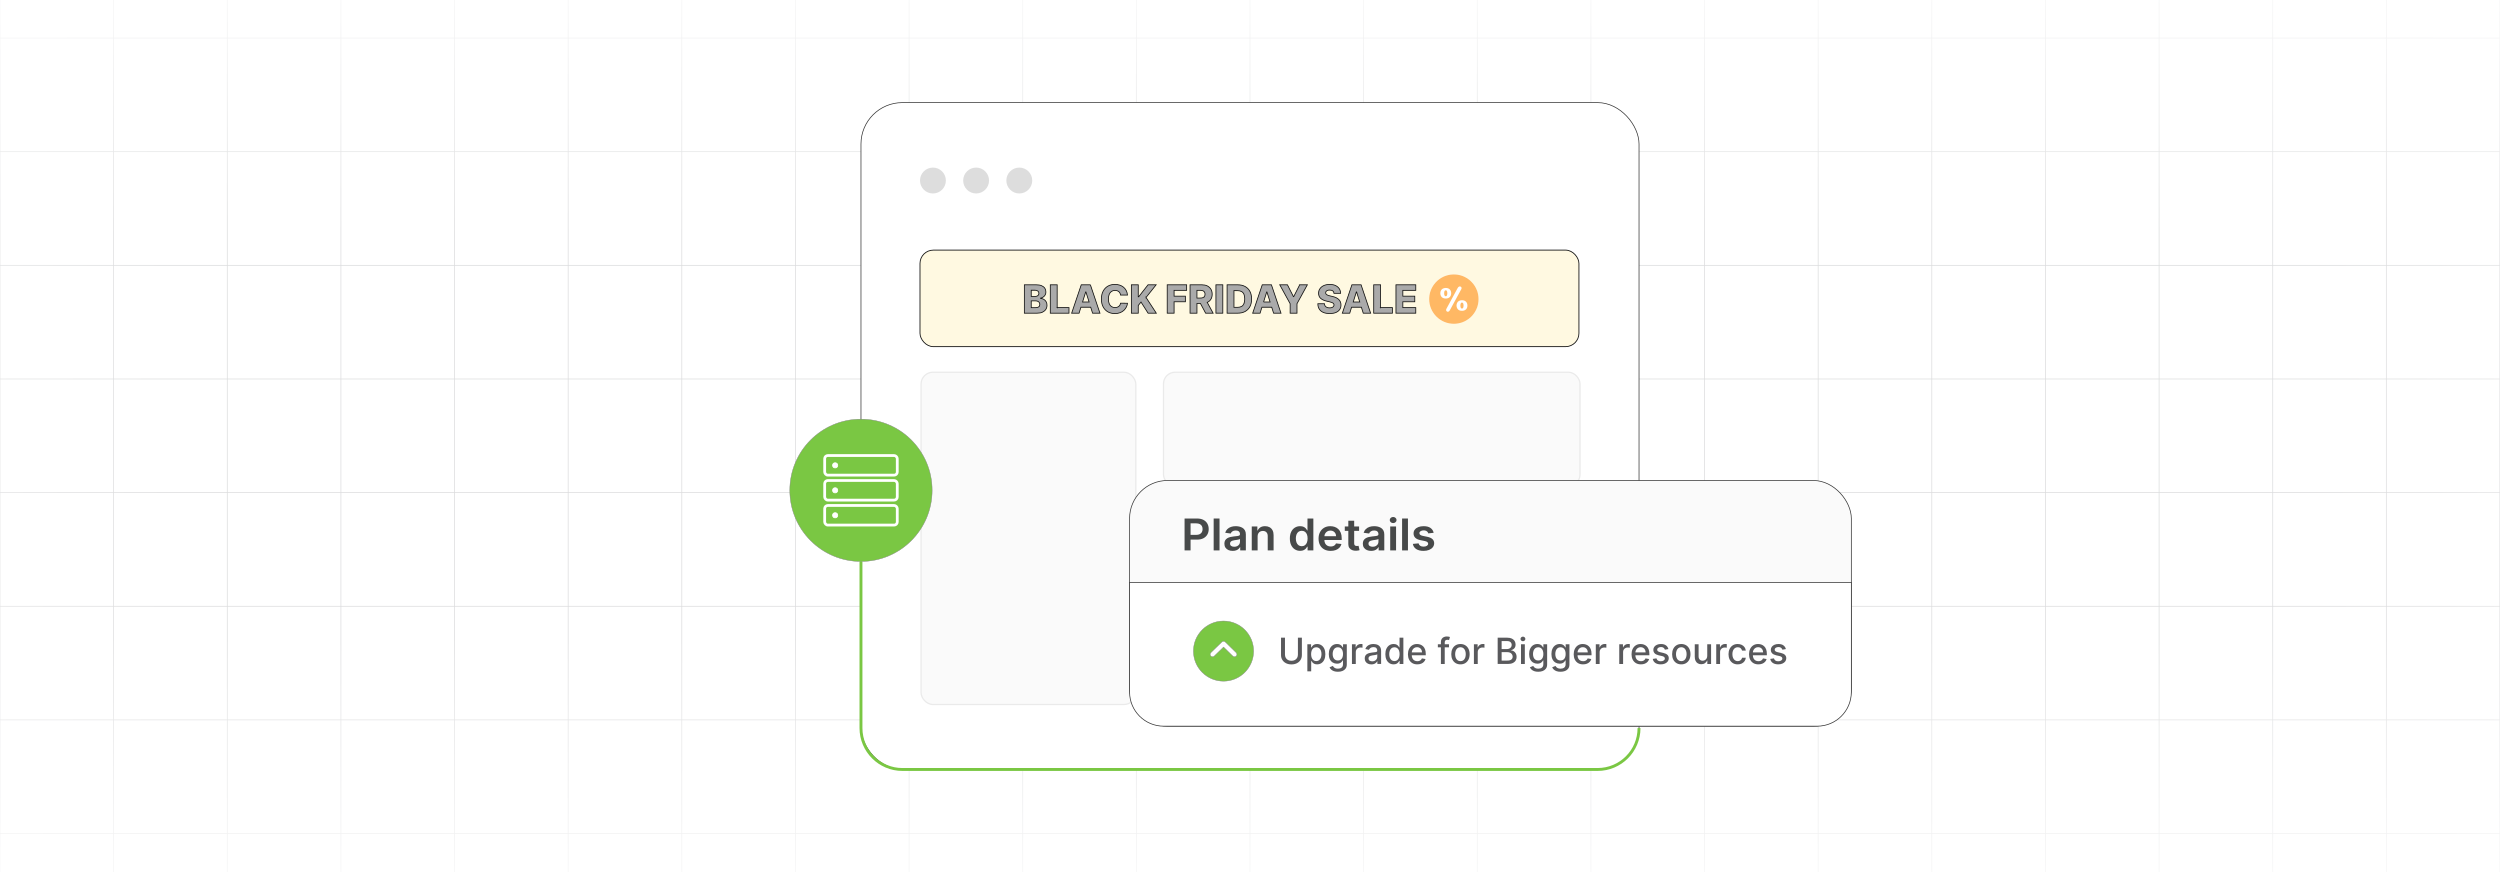 <?xml version="1.0" encoding="UTF-8"?><svg id="Layer_2" xmlns="http://www.w3.org/2000/svg" xmlns:xlink="http://www.w3.org/1999/xlink" viewBox="0 0 860 300"><defs><clipPath id="clippath"><rect y="526.897" width="860" height="300.164" fill="none" stroke-width="0"/></clipPath><linearGradient id="linear-gradient" x1="1884.547" y1="-1348.419" x2="1884.547" y2="-1643.005" gradientTransform="translate(-936.573 2172.691)" gradientUnits="userSpaceOnUse"><stop offset="0" stop-color="#fff" stop-opacity="0"/><stop offset="1" stop-color="#fff"/></linearGradient><linearGradient id="linear-gradient-2" x1="1884.547" y1="-312.471" x2="1884.547" y2="-607.058" gradientTransform="translate(-1972.521 1136.743)" gradientUnits="userSpaceOnUse"><stop offset="0" stop-color="#fff"/><stop offset="1" stop-color="#fff" stop-opacity="0"/></linearGradient><clipPath id="clippath-1"><rect y="-543.401" width="860" height="300.164" fill="none" stroke-width="0"/></clipPath><linearGradient id="linear-gradient-3" x1="814.249" x2="814.249" gradientTransform="translate(133.725 1102.393)" xlink:href="#linear-gradient"/><linearGradient id="linear-gradient-4" x1="814.249" x2="814.249" gradientTransform="translate(-902.223 66.445)" xlink:href="#linear-gradient-2"/><clipPath id="clippath-2"><rect y="-.082" width="860" height="300.164" fill="none" stroke-width="0"/></clipPath><linearGradient id="linear-gradient-5" x1="430" y1="81.463" x2="430" y2="-30.283" gradientTransform="matrix(1,0,0,1,0,0)" xlink:href="#linear-gradient"/><linearGradient id="linear-gradient-6" x1="430" y1="330.283" x2="430" y2="218.537" gradientTransform="matrix(1,0,0,1,0,0)" xlink:href="#linear-gradient-2"/><linearGradient id="linear-gradient-7" x1="1357.568" x2="1357.568" gradientTransform="translate(-409.594 1645.712)" xlink:href="#linear-gradient"/><linearGradient id="linear-gradient-8" x1="1357.568" x2="1357.568" gradientTransform="translate(-1445.542 609.764)" xlink:href="#linear-gradient-2"/></defs><g clip-path="url(#clippath)"><rect x="391.74" y="529.685" width="1112.468" height="294.587" transform="translate(1624.953 -270.995) rotate(90)" fill="url(#linear-gradient)" stroke-width="0"/><rect x="-644.208" y="529.685" width="1112.468" height="294.587" transform="translate(589.005 764.952) rotate(90)" fill="url(#linear-gradient-2)" stroke-width="0"/></g><g clip-path="url(#clippath-1)"><rect x="391.74" y="-540.613" width="1112.468" height="294.587" transform="translate(554.655 -1341.293) rotate(90)" fill="url(#linear-gradient-3)" stroke-width="0"/><rect x="-644.208" y="-540.613" width="1112.468" height="294.587" transform="translate(-481.293 -305.345) rotate(90)" fill="url(#linear-gradient-4)" stroke-width="0"/></g><g clip-path="url(#clippath-2)"><rect y="-.082" width="860" height="300" rx="5" ry="5" fill="#fff" stroke-width="0"/><rect x="0" y="-104.174" width="860" height="508.187" fill="none" stroke="#dbdcdd" stroke-miterlimit="10" stroke-width=".25"/><polyline points="860 286.732 820.906 286.732 781.827 286.732 742.734 286.732 703.64 286.732 664.547 286.732 625.453 286.732 586.36 286.732 547.281 286.732 508.187 286.732 469.094 286.732 430 286.732 390.906 286.732 351.827 286.732 312.734 286.732 273.64 286.732 234.547 286.732 195.453 286.732 156.36 286.732 117.281 286.732 78.187 286.732 39.093 286.732 0 286.732" fill="none" stroke="#dbdcdd" stroke-miterlimit="10" stroke-width=".25"/><polyline points="860 247.639 820.906 247.639 781.827 247.639 742.734 247.639 703.64 247.639 664.547 247.639 625.453 247.639 586.36 247.639 547.281 247.639 508.187 247.639 469.094 247.639 430 247.639 390.906 247.639 351.827 247.639 312.734 247.639 273.64 247.639 234.547 247.639 195.453 247.639 156.36 247.639 117.281 247.639 78.187 247.639 39.093 247.639 0 247.639" fill="none" stroke="#dbdcdd" stroke-miterlimit="10" stroke-width=".25"/><polyline points="860 208.56 820.906 208.56 781.827 208.56 742.734 208.56 703.64 208.56 664.547 208.56 625.453 208.56 586.36 208.56 547.281 208.56 508.187 208.56 469.094 208.56 430 208.56 390.906 208.56 351.827 208.56 312.734 208.56 273.64 208.56 234.547 208.56 195.453 208.56 156.36 208.56 117.281 208.56 78.187 208.56 39.093 208.56 0 208.56" fill="none" stroke="#dbdcdd" stroke-miterlimit="10" stroke-width=".25"/><polyline points="860 169.466 820.906 169.466 781.827 169.466 742.734 169.466 703.64 169.466 664.547 169.466 625.453 169.466 586.36 169.466 547.281 169.466 508.187 169.466 469.094 169.466 430 169.466 390.906 169.466 351.827 169.466 312.734 169.466 273.64 169.466 234.547 169.466 195.453 169.466 156.36 169.466 117.281 169.466 78.187 169.466 39.093 169.466 0 169.466" fill="none" stroke="#dbdcdd" stroke-miterlimit="10" stroke-width=".25"/><polyline points="860 130.373 820.906 130.373 781.827 130.373 742.734 130.373 703.64 130.373 664.547 130.373 625.453 130.373 586.36 130.373 547.281 130.373 508.187 130.373 469.094 130.373 430 130.373 390.906 130.373 351.827 130.373 312.734 130.373 273.64 130.373 234.547 130.373 195.453 130.373 156.36 130.373 117.281 130.373 78.187 130.373 39.093 130.373 0 130.373" fill="none" stroke="#dbdcdd" stroke-miterlimit="10" stroke-width=".25"/><polyline points="860 91.279 820.906 91.279 781.827 91.279 742.734 91.279 703.64 91.279 664.547 91.279 625.453 91.279 586.36 91.279 547.281 91.279 508.187 91.279 469.094 91.279 430 91.279 390.906 91.279 351.827 91.279 312.734 91.279 273.64 91.279 234.547 91.279 195.453 91.279 156.36 91.279 117.281 91.279 78.187 91.279 39.093 91.279 0 91.279" fill="none" stroke="#dbdcdd" stroke-miterlimit="10" stroke-width=".25"/><polyline points="860 52.186 820.906 52.186 781.827 52.186 742.734 52.186 703.64 52.186 664.547 52.186 625.453 52.186 586.36 52.186 547.281 52.186 508.187 52.186 469.094 52.186 430 52.186 390.906 52.186 351.827 52.186 312.734 52.186 273.64 52.186 234.547 52.186 195.453 52.186 156.36 52.186 117.281 52.186 78.187 52.186 39.093 52.186 0 52.186" fill="none" stroke="#dbdcdd" stroke-miterlimit="10" stroke-width=".25"/><polyline points="860 13.092 820.906 13.092 781.827 13.092 742.734 13.092 703.64 13.092 664.547 13.092 625.453 13.092 586.36 13.092 547.281 13.092 508.187 13.092 469.094 13.092 430 13.092 390.906 13.092 351.827 13.092 312.734 13.092 273.64 13.092 234.547 13.092 195.453 13.092 156.36 13.092 117.281 13.092 78.187 13.092 39.093 13.092 0 13.092" fill="none" stroke="#dbdcdd" stroke-miterlimit="10" stroke-width=".25"/><polyline points="860 404.013 860 364.919 860 325.826 860 286.732 860 247.653 860 247.639 860 208.56 860 169.466 860 130.373 860 91.279 860 52.186 860 13.107 860 13.092 860 -25.987 860 -65.081 860 -104.174" fill="none" stroke="#dbdcdd" stroke-miterlimit="10" stroke-width=".25"/><polyline points="820.901 -104.177 820.901 -65.083 820.901 -25.99 820.901 13.104 820.901 52.183 820.901 91.277 820.901 130.37 820.901 169.464 820.901 208.557 820.901 247.651 820.901 286.73 820.901 325.823 820.901 364.917 820.901 404.01" fill="none" stroke="#dbdcdd" stroke-miterlimit="10" stroke-width=".25"/><polyline points="781.822 -104.177 781.822 -65.083 781.822 -25.99 781.822 13.104 781.822 52.183 781.822 91.277 781.822 130.37 781.822 169.464 781.822 208.557 781.822 247.651 781.822 286.73 781.822 325.823 781.822 364.917 781.822 404.01" fill="none" stroke="#dbdcdd" stroke-miterlimit="10" stroke-width=".25"/><polyline points="742.728 -104.177 742.728 -65.083 742.728 -25.99 742.728 13.104 742.728 52.183 742.728 91.277 742.728 130.37 742.728 169.464 742.728 208.557 742.728 247.651 742.728 286.73 742.728 325.823 742.728 364.917 742.728 404.01" fill="none" stroke="#dbdcdd" stroke-miterlimit="10" stroke-width=".25"/><polyline points="703.635 -104.177 703.635 -65.083 703.635 -25.99 703.635 13.104 703.635 52.183 703.635 91.277 703.635 130.37 703.635 169.464 703.635 208.557 703.635 247.651 703.635 286.73 703.635 325.823 703.635 364.917 703.635 404.01" fill="none" stroke="#dbdcdd" stroke-miterlimit="10" stroke-width=".25"/><polyline points="664.541 -104.177 664.541 -65.083 664.541 -25.99 664.541 13.104 664.541 52.183 664.541 91.277 664.541 130.37 664.541 169.464 664.541 208.557 664.541 247.651 664.541 286.73 664.541 325.823 664.541 364.917 664.541 404.01" fill="none" stroke="#dbdcdd" stroke-miterlimit="10" stroke-width=".25"/><polyline points="625.447 -104.177 625.447 -65.083 625.447 -25.99 625.447 13.104 625.447 52.183 625.447 91.277 625.447 130.37 625.447 169.464 625.447 208.557 625.447 247.651 625.447 286.73 625.447 325.823 625.447 364.917 625.447 404.01" fill="none" stroke="#dbdcdd" stroke-miterlimit="10" stroke-width=".25"/><polyline points="586.354 -104.177 586.354 -65.083 586.354 -25.99 586.354 13.104 586.354 52.183 586.354 91.277 586.354 130.37 586.354 169.464 586.354 208.557 586.354 247.651 586.354 286.73 586.354 325.823 586.354 364.917 586.354 404.01" fill="none" stroke="#dbdcdd" stroke-miterlimit="10" stroke-width=".25"/><polyline points="547.275 -104.177 547.275 -65.083 547.275 -25.99 547.275 13.104 547.275 52.183 547.275 91.277 547.275 130.37 547.275 169.464 547.275 208.557 547.275 247.651 547.275 286.73 547.275 325.823 547.275 364.917 547.275 404.01" fill="none" stroke="#dbdcdd" stroke-miterlimit="10" stroke-width=".25"/><polyline points="508.181 -104.177 508.181 -65.083 508.181 -25.99 508.181 13.104 508.181 52.183 508.181 91.277 508.181 130.37 508.181 169.464 508.181 208.557 508.181 247.651 508.181 286.73 508.181 325.823 508.181 364.917 508.181 404.01" fill="none" stroke="#dbdcdd" stroke-miterlimit="10" stroke-width=".25"/><polyline points="469.088 -104.177 469.088 -65.083 469.088 -25.99 469.088 13.104 469.088 52.183 469.088 91.277 469.088 130.37 469.088 169.464 469.088 208.557 469.088 247.651 469.088 286.73 469.088 325.823 469.088 364.917 469.088 404.01" fill="none" stroke="#dbdcdd" stroke-miterlimit="10" stroke-width=".25"/><polyline points="429.994 -104.177 429.994 -65.083 429.994 -25.99 429.994 13.104 429.994 52.183 429.994 91.277 429.994 130.37 429.994 169.464 429.994 208.557 429.994 247.651 429.994 286.73 429.994 325.823 429.994 364.917 429.994 404.01" fill="none" stroke="#dbdcdd" stroke-miterlimit="10" stroke-width=".25"/><polyline points="390.901 -104.177 390.901 -65.083 390.901 -25.99 390.901 13.104 390.901 52.183 390.901 91.277 390.901 130.37 390.901 169.464 390.901 208.557 390.901 247.651 390.901 286.73 390.901 325.823 390.901 364.917 390.901 404.01" fill="none" stroke="#dbdcdd" stroke-miterlimit="10" stroke-width=".25"/><polyline points="351.822 -104.177 351.822 -65.083 351.822 -25.99 351.822 13.104 351.822 52.183 351.822 91.277 351.822 130.37 351.822 169.464 351.822 208.557 351.822 247.651 351.822 286.73 351.822 325.823 351.822 364.917 351.822 404.01" fill="none" stroke="#dbdcdd" stroke-miterlimit="10" stroke-width=".25"/><polyline points="312.728 -104.177 312.728 -65.083 312.728 -25.99 312.728 13.104 312.728 52.183 312.728 91.277 312.728 130.37 312.728 169.464 312.728 208.557 312.728 247.651 312.728 286.73 312.728 325.823 312.728 364.917 312.728 404.01" fill="none" stroke="#dbdcdd" stroke-miterlimit="10" stroke-width=".25"/><polyline points="273.635 -104.177 273.635 -65.083 273.635 -25.99 273.635 13.104 273.635 52.183 273.635 91.277 273.635 130.37 273.635 169.464 273.635 208.557 273.635 247.651 273.635 286.73 273.635 325.823 273.635 364.917 273.635 404.01" fill="none" stroke="#dbdcdd" stroke-miterlimit="10" stroke-width=".25"/><polyline points="234.541 -104.177 234.541 -65.083 234.541 -25.99 234.541 13.104 234.541 52.183 234.541 91.277 234.541 130.37 234.541 169.464 234.541 208.557 234.541 247.651 234.541 286.73 234.541 325.823 234.541 364.917 234.541 404.01" fill="none" stroke="#dbdcdd" stroke-miterlimit="10" stroke-width=".25"/><polyline points="195.448 -104.177 195.448 -65.083 195.448 -25.99 195.448 13.104 195.448 52.183 195.448 91.277 195.448 130.37 195.448 169.464 195.448 208.557 195.448 247.651 195.448 286.73 195.448 325.823 195.448 364.917 195.448 404.01" fill="none" stroke="#dbdcdd" stroke-miterlimit="10" stroke-width=".25"/><polyline points="156.354 -104.177 156.354 -65.083 156.354 -25.99 156.354 13.104 156.354 52.183 156.354 91.277 156.354 130.37 156.354 169.464 156.354 208.557 156.354 247.651 156.354 286.73 156.354 325.823 156.354 364.917 156.354 404.01" fill="none" stroke="#dbdcdd" stroke-miterlimit="10" stroke-width=".25"/><polyline points="117.275 -104.177 117.275 -65.083 117.275 -25.99 117.275 13.104 117.275 52.183 117.275 91.277 117.275 130.37 117.275 169.464 117.275 208.557 117.275 247.651 117.275 286.73 117.275 325.823 117.275 364.917 117.275 404.01" fill="none" stroke="#dbdcdd" stroke-miterlimit="10" stroke-width=".25"/><polyline points="78.181 -104.177 78.181 -65.083 78.181 -25.99 78.181 13.104 78.181 52.183 78.181 91.277 78.181 130.37 78.181 169.464 78.181 208.557 78.181 247.651 78.181 286.73 78.181 325.823 78.181 364.917 78.181 404.01" fill="none" stroke="#dbdcdd" stroke-miterlimit="10" stroke-width=".25"/><polyline points="39.088 -104.177 39.088 -65.083 39.088 -25.99 39.088 13.104 39.088 52.183 39.088 91.277 39.088 130.37 39.088 169.464 39.088 208.557 39.088 247.651 39.088 286.73 39.088 325.823 39.088 364.917 39.088 404.01" fill="none" stroke="#dbdcdd" stroke-miterlimit="10" stroke-width=".25"/><rect x="-126.234" y="-30.283" width="1112.468" height="111.745" fill="url(#linear-gradient-5)" stroke-width="0"/><rect x="-126.234" y="218.537" width="1112.468" height="111.745" fill="url(#linear-gradient-6)" stroke-width="0"/><rect x="391.74" y="2.707" width="1112.468" height="294.587" transform="translate(1097.974 -797.974) rotate(90)" fill="url(#linear-gradient-7)" stroke-width="0"/><rect x="-644.208" y="2.707" width="1112.468" height="294.587" transform="translate(62.026 237.974) rotate(90)" fill="url(#linear-gradient-8)" stroke-width="0"/></g><rect x="296.174" y="35.298" width="267.652" height="229.403" rx="14.252" ry="14.252" fill="#fff" stroke="#333" stroke-miterlimit="10" stroke-width=".25"/><circle cx="320.931" cy="62.102" r="4.452" fill="#ddd" stroke-width="0"/><circle cx="335.783" cy="62.102" r="4.452" fill="#ddd" stroke-width="0"/><circle cx="350.636" cy="62.102" r="4.452" fill="#ddd" stroke-width="0"/><rect x="316.846" y="128.046" width="73.875" height="114.305" rx="4.086" ry="4.086" fill="#fafafa" stroke="#eaeaea" stroke-miterlimit="10" stroke-width=".446"/><rect x="400.238" y="128.046" width="143.284" height="39.19" rx="4.002" ry="4.002" fill="#fafafa" stroke="#eaeaea" stroke-miterlimit="10" stroke-width=".446"/><rect x="400.238" y="175.577" width="143.284" height="66.774" rx="4.236" ry="4.236" fill="#fafafa" stroke="#eaeaea" stroke-miterlimit="10" stroke-width=".446"/><rect x="316.478" y="86.038" width="226.676" height="33.212" rx="4.603" ry="4.603" fill="#fff9e1" stroke="#111" stroke-miterlimit="10" stroke-width=".292"/><path d="M359.857,103.777c-.2-.336-.472-.609-.808-.808-.336-.189-.693-.294-1.092-.315v-.095c.357-.073.672-.21.945-.399.273-.189.493-.43.651-.724.158-.294.231-.619.231-.997,0-.493-.126-.924-.378-1.291-.241-.378-.619-.661-1.113-.871-.493-.21-1.113-.304-1.837-.304h-4.073v9.763h4.378c.724,0,1.344-.116,1.848-.346.504-.241.892-.567,1.155-.976.273-.409.399-.882.399-1.407,0-.472-.095-.882-.304-1.228ZM354.744,99.841h1.344c.388,0,.703.094.934.283.231.189.357.441.357.777,0,.231-.063.42-.178.588-.105.157-.263.283-.462.367-.21.084-.43.126-.693.126h-1.302v-2.142ZM357.337,105.541c-.252.2-.63.294-1.134.294h-1.459v-2.331h1.501c.304,0,.556.052.777.158.21.094.378.241.504.42.116.189.168.399.168.651,0,.346-.116.619-.357.808Z" fill="#aaa" stroke="#111" stroke-miterlimit="10" stroke-width=".28"/><path d="M363.668,105.825v-7.853h-2.362v9.763h6.425v-1.911h-4.063Z" fill="#aaa" stroke="#111" stroke-miterlimit="10" stroke-width=".28"/><path d="M375.09,97.972h-3.139l-3.307,9.774h2.551l.64-2.058h3.37l.651,2.058h2.53l-3.296-9.774ZM372.402,103.893l1.071-3.464h.084l1.092,3.464h-2.247Z" fill="#aaa" stroke="#111" stroke-miterlimit="10" stroke-width=".28"/><path d="M385.252,104.932c-.105.189-.241.346-.409.472-.168.137-.357.231-.567.294-.22.073-.451.105-.714.105-.462,0-.861-.116-1.207-.336-.336-.221-.598-.546-.787-.987-.178-.43-.273-.976-.273-1.627,0-.619.084-1.155.273-1.596.178-.441.441-.777.787-1.008.336-.231.745-.346,1.218-.346.273,0,.514.042.735.116s.409.178.577.325c.158.137.294.304.388.504.105.189.168.42.2.661h2.383c-.052-.588-.2-1.102-.441-1.564-.241-.451-.546-.84-.934-1.155-.378-.304-.819-.546-1.323-.714-.504-.158-1.05-.241-1.648-.241-.861,0-1.648.189-2.352.578-.693.388-1.249.955-1.659,1.711-.409.745-.619,1.659-.619,2.73s.2,1.984.609,2.729c.399.745.955,1.312,1.648,1.711.703.388,1.491.577,2.373.577.672,0,1.27-.094,1.795-.304.514-.2.955-.472,1.323-.819.357-.346.651-.735.85-1.155.21-.42.336-.84.378-1.27l-2.383-.021c-.042.241-.116.451-.22.63Z" fill="#aaa" stroke="#111" stroke-miterlimit="10" stroke-width=".28"/><path d="M394.239,102.329l3.464-4.357h-2.782l-3.223,4.126h-.137v-4.126h-2.362v9.763h2.362v-2.646l.945-1.186,2.436,3.832h2.824l-3.527-5.407Z" fill="#aaa" stroke="#111" stroke-miterlimit="10" stroke-width=".28"/><path d="M408.202,99.882v-1.911h-6.677v9.763h2.362v-3.926h3.884v-1.921h-3.884v-2.005h4.315Z" fill="#aaa" stroke="#111" stroke-miterlimit="10" stroke-width=".28"/><path d="M415.288,104.019c.546-.241.966-.598,1.249-1.071.304-.472.451-1.05.451-1.722s-.147-1.249-.441-1.743c-.294-.483-.703-.861-1.228-1.123-.535-.263-1.165-.388-1.9-.388h-4.042v9.774h2.373v-3.349h1.207l1.785,3.349h2.572l-2.026-3.727ZM414.354,101.961c-.137.189-.315.336-.546.43-.241.105-.546.137-.903.137h-1.155v-2.656h1.155c.357,0,.661.052.903.158.231.094.409.241.546.441.116.2.178.451.178.756,0,.294-.063.546-.178.735Z" fill="#aaa" stroke="#111" stroke-miterlimit="10" stroke-width=".28"/><path d="M418.28,97.972v9.763h2.362v-9.763h-2.362Z" fill="#aaa" stroke="#111" stroke-miterlimit="10" stroke-width=".28"/><path d="M429.965,100.229c-.388-.724-.945-1.291-1.669-1.68-.714-.388-1.575-.577-2.572-.577h-3.601v9.763h3.611c.987,0,1.848-.189,2.572-.577.714-.388,1.27-.955,1.669-1.68.388-.735.577-1.606.577-2.625s-.189-1.89-.588-2.625ZM427.896,104.533c-.2.42-.483.724-.861.913-.388.189-.85.283-1.396.283h-1.155v-5.753h1.123c.556,0,1.029.094,1.417.283.378.189.672.493.871.903.189.42.294.987.294,1.69s-.105,1.26-.294,1.68Z" fill="#aaa" stroke="#111" stroke-miterlimit="10" stroke-width=".28"/><path d="M437.366,97.972h-3.15l-3.296,9.774h2.541l.64-2.058h3.37l.651,2.058h2.541l-3.296-9.774ZM434.668,103.893l1.081-3.464h.073l1.092,3.464h-2.247Z" fill="#aaa" stroke="#111" stroke-miterlimit="10" stroke-width=".28"/><path d="M447.098,97.972l-2.068,4.084h-.084l-1.113-2.194-.955-1.89h-2.646l3.58,6.509v3.254h2.352v-3.254l3.569-6.509h-2.635Z" fill="#aaa" stroke="#111" stroke-miterlimit="10" stroke-width=".28"/><path d="M461.092,103.851c-.126-.315-.315-.598-.577-.84-.252-.241-.556-.451-.934-.63-.367-.168-.798-.315-1.281-.409l-.84-.2c-.221-.042-.42-.105-.598-.168s-.325-.137-.451-.221c-.126-.084-.221-.178-.294-.294-.063-.105-.095-.241-.084-.378,0-.178.052-.346.157-.483.105-.137.252-.241.462-.325.2-.073.452-.116.756-.116.462,0,.819.094,1.071.294.252.189.388.462.42.819h2.268c-.011-.609-.168-1.144-.472-1.606-.315-.462-.745-.819-1.302-1.081-.556-.252-1.218-.378-1.974-.378-.745,0-1.407.126-1.984.378-.577.252-1.029.609-1.354,1.071-.336.451-.493.976-.493,1.585,0,.745.241,1.333.724,1.764.493.43,1.155.745,2.005.945l1.018.231c.357.084.651.178.882.273.231.095.399.21.514.346.105.126.168.283.168.472,0,.2-.063.367-.189.525-.116.157-.294.273-.514.357-.221.084-.493.126-.808.126-.346,0-.651-.052-.913-.157-.263-.105-.472-.273-.619-.483-.158-.2-.241-.472-.252-.787h-2.268c.011.766.189,1.396.525,1.9s.808.871,1.417,1.113c.609.252,1.312.367,2.131.367s1.512-.116,2.089-.346c.577-.241,1.018-.577,1.333-1.018.304-.441.462-.976.462-1.585,0-.399-.063-.745-.2-1.06Z" fill="#aaa" stroke="#111" stroke-miterlimit="10" stroke-width=".28"/><path d="M468.21,97.972h-3.15l-3.296,9.774h2.541l.64-2.058h3.37l.651,2.058h2.53l-3.286-9.774ZM465.512,103.893l1.071-3.464h.084l1.092,3.464h-2.247Z" fill="#aaa" stroke="#111" stroke-miterlimit="10" stroke-width=".28"/><path d="M474.918,105.825v-7.853h-2.362v9.763h6.425v-1.911h-4.063Z" fill="#aaa" stroke="#111" stroke-miterlimit="10" stroke-width=".28"/><path d="M487.023,99.882v-1.911h-6.813v9.763h6.813v-1.911h-4.451v-2.016h4.105v-1.921h-4.105v-2.005h4.451Z" fill="#aaa" stroke="#111" stroke-miterlimit="10" stroke-width=".28"/><circle cx="500.125" cy="102.891" r="8.493" transform="translate(285.082 565.998) rotate(-76.718)" fill="#fff" stroke-width="0"/><path d="M503.274,104.26c-.084-.116-.2-.168-.357-.168s-.283.052-.357.168c-.126.178-.189.462-.189.85s.063.672.189.85c.073.116.2.168.357.168s.273-.052.357-.168c.126-.178.189-.462.189-.85s-.063-.672-.189-.85ZM503.274,104.26c-.084-.116-.2-.168-.357-.168s-.283.052-.357.168c-.126.178-.189.462-.189.85s.063.672.189.85c.073.116.2.168.357.168s.273-.052.357-.168c.126-.178.189-.462.189-.85s-.063-.672-.189-.85ZM497.689,100.04c-.073-.116-.2-.168-.346-.168-.157,0-.283.052-.367.168-.126.168-.189.451-.189.84s.063.672.189.85c.084.116.21.168.367.168.147,0,.273-.052.346-.168.126-.178.189-.462.189-.85,0-.378-.063-.661-.189-.84ZM497.689,100.04c-.073-.116-.2-.168-.346-.168-.157,0-.283.052-.367.168-.126.168-.189.451-.189.84s.063.672.189.85c.084.116.21.168.367.168.147,0,.273-.052.346-.168.126-.178.189-.462.189-.85,0-.378-.063-.661-.189-.84ZM497.689,100.04c-.073-.116-.2-.168-.346-.168-.157,0-.283.052-.367.168-.126.168-.189.451-.189.84s.063.672.189.85c.084.116.21.168.367.168.147,0,.273-.052.346-.168.126-.178.189-.462.189-.85,0-.378-.063-.661-.189-.84ZM503.274,104.26c-.084-.116-.2-.168-.357-.168s-.283.052-.357.168c-.126.178-.189.462-.189.85s.063.672.189.85c.073.116.2.168.357.168s.273-.052.357-.168c.126-.178.189-.462.189-.85s-.063-.672-.189-.85ZM503.274,104.26c-.084-.116-.2-.168-.357-.168s-.283.052-.357.168c-.126.178-.189.462-.189.85s.063.672.189.85c.073.116.2.168.357.168s.273-.052.357-.168c.126-.178.189-.462.189-.85s-.063-.672-.189-.85ZM497.689,100.04c-.073-.116-.2-.168-.346-.168-.157,0-.283.052-.367.168-.126.168-.189.451-.189.84s.063.672.189.85c.084.116.21.168.367.168.147,0,.273-.052.346-.168.126-.178.189-.462.189-.85,0-.378-.063-.661-.189-.84ZM497.689,100.04c-.073-.116-.2-.168-.346-.168-.157,0-.283.052-.367.168-.126.168-.189.451-.189.84s.063.672.189.85c.084.116.21.168.367.168.147,0,.273-.052.346-.168.126-.178.189-.462.189-.85,0-.378-.063-.661-.189-.84ZM503.274,104.26c-.084-.116-.2-.168-.357-.168s-.283.052-.357.168c-.126.178-.189.462-.189.85s.063.672.189.85c.073.116.2.168.357.168s.273-.052.357-.168c.126-.178.189-.462.189-.85s-.063-.672-.189-.85ZM503.274,104.26c-.084-.116-.2-.168-.357-.168s-.283.052-.357.168c-.126.178-.189.462-.189.85s.063.672.189.85c.073.116.2.168.357.168s.273-.052.357-.168c.126-.178.189-.462.189-.85s-.063-.672-.189-.85ZM497.689,100.04c-.073-.116-.2-.168-.346-.168-.157,0-.283.052-.367.168-.126.168-.189.451-.189.84s.063.672.189.85c.084.116.21.168.367.168.147,0,.273-.052.346-.168.126-.178.189-.462.189-.85,0-.378-.063-.661-.189-.84ZM497.689,100.04c-.073-.116-.2-.168-.346-.168-.157,0-.283.052-.367.168-.126.168-.189.451-.189.84s.063.672.189.85c.084.116.21.168.367.168.147,0,.273-.052.346-.168.126-.178.189-.462.189-.85,0-.378-.063-.661-.189-.84ZM503.274,104.26c-.084-.116-.2-.168-.357-.168s-.283.052-.357.168c-.126.178-.189.462-.189.85s.063.672.189.85c.073.116.2.168.357.168s.273-.052.357-.168c.126-.178.189-.462.189-.85s-.063-.672-.189-.85ZM503.274,104.26c-.084-.116-.2-.168-.357-.168s-.283.052-.357.168c-.126.178-.189.462-.189.85s.063.672.189.85c.073.116.2.168.357.168s.273-.052.357-.168c.126-.178.189-.462.189-.85s-.063-.672-.189-.85ZM497.689,100.04c-.073-.116-.2-.168-.346-.168-.157,0-.283.052-.367.168-.126.168-.189.451-.189.84s.063.672.189.85c.084.116.21.168.367.168.147,0,.273-.052.346-.168.126-.178.189-.462.189-.85,0-.378-.063-.661-.189-.84ZM497.689,100.04c-.073-.116-.2-.168-.346-.168-.157,0-.283.052-.367.168-.126.168-.189.451-.189.84s.063.672.189.85c.084.116.21.168.367.168.147,0,.273-.052.346-.168.126-.178.189-.462.189-.85,0-.378-.063-.661-.189-.84ZM503.274,104.26c-.084-.116-.2-.168-.357-.168s-.283.052-.357.168c-.126.178-.189.462-.189.85s.063.672.189.85c.073.116.2.168.357.168s.273-.052.357-.168c.126-.178.189-.462.189-.85s-.063-.672-.189-.85ZM503.274,104.26c-.084-.116-.2-.168-.357-.168s-.283.052-.357.168c-.126.178-.189.462-.189.85s.063.672.189.85c.073.116.2.168.357.168s.273-.052.357-.168c.126-.178.189-.462.189-.85s-.063-.672-.189-.85ZM497.689,100.04c-.073-.116-.2-.168-.346-.168-.157,0-.283.052-.367.168-.126.168-.189.451-.189.84s.063.672.189.85c.084.116.21.168.367.168.147,0,.273-.052.346-.168.126-.178.189-.462.189-.85,0-.378-.063-.661-.189-.84ZM497.689,100.04c-.073-.116-.2-.168-.346-.168-.157,0-.283.052-.367.168-.126.168-.189.451-.189.84s.063.672.189.85c.084.116.21.168.367.168.147,0,.273-.052.346-.168.126-.178.189-.462.189-.85,0-.378-.063-.661-.189-.84ZM503.274,104.26c-.084-.116-.2-.168-.357-.168s-.283.052-.357.168c-.126.178-.189.462-.189.85s.063.672.189.85c.073.116.2.168.357.168s.273-.052.357-.168c.126-.178.189-.462.189-.85s-.063-.672-.189-.85ZM503.274,104.26c-.084-.116-.2-.168-.357-.168s-.283.052-.357.168c-.126.178-.189.462-.189.85s.063.672.189.85c.073.116.2.168.357.168s.273-.052.357-.168c.126-.178.189-.462.189-.85s-.063-.672-.189-.85ZM497.689,100.04c-.073-.116-.2-.168-.346-.168-.157,0-.283.052-.367.168-.126.168-.189.451-.189.84s.063.672.189.85c.084.116.21.168.367.168.147,0,.273-.052.346-.168.126-.178.189-.462.189-.85,0-.378-.063-.661-.189-.84ZM508.45,101.184c-.063-.283-.126-.556-.21-.819-.042-.137-.084-.263-.137-.399-.094-.252-.2-.514-.325-.756-.116-.252-.241-.493-.388-.724-.147-.231-.294-.462-.462-.672-.021-.042-.052-.073-.084-.105-.178-.241-.367-.462-.577-.672-.084-.084-.168-.178-.263-.263-.094-.095-.189-.178-.283-.263-.011-.021-.032-.032-.052-.052-.052-.042-.105-.084-.157-.126-.2-.168-.42-.336-.64-.483-.095-.063-.189-.126-.283-.189h-.011c-.137-.084-.273-.157-.409-.231-.116-.063-.241-.126-.367-.189-.116-.063-.241-.116-.367-.168-.136-.052-.273-.116-.42-.168-.137-.052-.283-.095-.43-.137-.105-.042-.22-.073-.336-.094-.137-.042-.273-.073-.409-.095-.042-.011-.084-.021-.126-.021-.126-.032-.252-.052-.388-.073-.178-.021-.357-.042-.535-.052-.221-.021-.441-.032-.661-.032s-.441.011-.661.032c-.178.011-.357.032-.535.052-.137.021-.263.042-.388.073-.042,0-.084.011-.126.021-.137.021-.273.052-.409.095-.116.021-.231.052-.336.094-.147.042-.294.084-.43.137-.147.052-.283.116-.42.168-.105.042-.21.084-.315.137-.021.011-.042.021-.063.032-.241.116-.472.241-.703.378-.021.011-.052.032-.073.042-.21.137-.42.273-.619.43-.073.052-.137.105-.21.158-.157.126-.304.252-.441.378-.2.178-.378.367-.556.556-.011.021-.021.032-.032.042-.168.189-.336.388-.483.588-.105.137-.2.283-.304.43-.094.147-.189.294-.273.451-.084.158-.178.315-.252.472-.011.011-.011.032-.021.042-.042.073-.073.158-.105.231-.042.073-.073.157-.105.241-.063.158-.126.315-.178.483-.052.137-.094.273-.137.42-.01.032-.021.063-.032.095,0,.021-.011.052-.021.084-.032.147-.063.294-.094.451-.042.178-.063.346-.095.514v.073c-.032.178-.042.346-.052.525-.011.189-.021.378-.021.567,0,4.682,3.8,8.493,8.493,8.493.189,0,.388-.011.577-.021.168-.011.346-.032.514-.052.21-.032.42-.063.619-.105.042-.011.084-.011.126-.032.2-.042.399-.084.588-.147.168-.052.336-.105.493-.157.263-.095.504-.2.756-.325.126-.063.252-.126.367-.189.116-.063.231-.126.346-.199.241-.137.472-.294.693-.462.105-.084.21-.168.315-.252.157-.126.304-.273.462-.399.01-.021.032-.032.042-.042.032-.032.063-.073.105-.105.126-.126.252-.263.378-.399.178-.21.357-.43.514-.661.137-.178.252-.357.367-.546.147-.231.273-.472.388-.724.126-.241.231-.493.325-.756.052-.137.095-.263.137-.399.084-.263.147-.535.21-.808.105-.556.168-1.123.168-1.711s-.063-1.165-.168-1.711ZM496.314,102.465c-.283-.158-.504-.378-.64-.672-.147-.283-.21-.598-.21-.924,0-.315.073-.619.21-.913.137-.283.357-.514.64-.661.294-.157.63-.241,1.029-.241.577,0,1.029.168,1.365.493.336.336.504.777.504,1.323,0,.556-.168.997-.504,1.333-.336.325-.787.493-1.365.493-.399,0-.735-.073-1.029-.231ZM498.844,106.559c-.609,1.323-1.711.472-1.302-.283l3.853-7.118c.546-1.176,1.732-.483,1.312.283l-3.863,7.118ZM504.293,106.433c-.336.325-.798.493-1.375.493-.399,0-.735-.073-1.029-.231-.283-.157-.493-.388-.64-.672-.137-.294-.21-.598-.21-.924s.073-.63.21-.913c.137-.294.357-.514.64-.672.294-.158.63-.241,1.029-.241.577,0,1.039.168,1.375.504s.493.777.493,1.323c0,.556-.158.997-.493,1.333ZM502.917,104.092c-.157,0-.283.052-.357.168-.126.178-.189.462-.189.85s.063.672.189.85c.073.116.2.168.357.168s.273-.052.357-.168c.126-.178.189-.462.189-.85s-.063-.672-.189-.85c-.084-.116-.2-.168-.357-.168ZM497.343,99.872c-.157,0-.283.052-.367.168-.126.168-.189.451-.189.84s.063.672.189.85c.084.116.21.168.367.168.147,0,.273-.052.346-.168.126-.178.189-.462.189-.85,0-.378-.063-.661-.189-.84-.073-.116-.2-.168-.346-.168ZM497.689,100.04c-.073-.116-.2-.168-.346-.168-.157,0-.283.052-.367.168-.126.168-.189.451-.189.84s.063.672.189.85c.084.116.21.168.367.168.147,0,.273-.052.346-.168.126-.178.189-.462.189-.85,0-.378-.063-.661-.189-.84ZM503.274,104.26c-.084-.116-.2-.168-.357-.168s-.283.052-.357.168c-.126.178-.189.462-.189.85s.063.672.189.85c.073.116.2.168.357.168s.273-.052.357-.168c.126-.178.189-.462.189-.85s-.063-.672-.189-.85ZM503.274,104.26c-.084-.116-.2-.168-.357-.168s-.283.052-.357.168c-.126.178-.189.462-.189.85s.063.672.189.85c.073.116.2.168.357.168s.273-.052.357-.168c.126-.178.189-.462.189-.85s-.063-.672-.189-.85ZM497.689,100.04c-.073-.116-.2-.168-.346-.168-.157,0-.283.052-.367.168-.126.168-.189.451-.189.84s.063.672.189.85c.084.116.21.168.367.168.147,0,.273-.052.346-.168.126-.178.189-.462.189-.85,0-.378-.063-.661-.189-.84ZM497.689,100.04c-.073-.116-.2-.168-.346-.168-.157,0-.283.052-.367.168-.126.168-.189.451-.189.84s.063.672.189.85c.084.116.21.168.367.168.147,0,.273-.052.346-.168.126-.178.189-.462.189-.85,0-.378-.063-.661-.189-.84ZM503.274,104.26c-.084-.116-.2-.168-.357-.168s-.283.052-.357.168c-.126.178-.189.462-.189.85s.063.672.189.85c.073.116.2.168.357.168s.273-.052.357-.168c.126-.178.189-.462.189-.85s-.063-.672-.189-.85ZM503.274,104.26c-.084-.116-.2-.168-.357-.168s-.283.052-.357.168c-.126.178-.189.462-.189.85s.063.672.189.85c.073.116.2.168.357.168s.273-.052.357-.168c.126-.178.189-.462.189-.85s-.063-.672-.189-.85ZM497.689,100.04c-.073-.116-.2-.168-.346-.168-.157,0-.283.052-.367.168-.126.168-.189.451-.189.84s.063.672.189.85c.084.116.21.168.367.168.147,0,.273-.052.346-.168.126-.178.189-.462.189-.85,0-.378-.063-.661-.189-.84ZM497.689,100.04c-.073-.116-.2-.168-.346-.168-.157,0-.283.052-.367.168-.126.168-.189.451-.189.84s.063.672.189.85c.084.116.21.168.367.168.147,0,.273-.052.346-.168.126-.178.189-.462.189-.85,0-.378-.063-.661-.189-.84ZM503.274,104.26c-.084-.116-.2-.168-.357-.168s-.283.052-.357.168c-.126.178-.189.462-.189.85s.063.672.189.85c.073.116.2.168.357.168s.273-.052.357-.168c.126-.178.189-.462.189-.85s-.063-.672-.189-.85ZM503.274,104.26c-.084-.116-.2-.168-.357-.168s-.283.052-.357.168c-.126.178-.189.462-.189.85s.063.672.189.85c.073.116.2.168.357.168s.273-.052.357-.168c.126-.178.189-.462.189-.85s-.063-.672-.189-.85ZM497.689,100.04c-.073-.116-.2-.168-.346-.168-.157,0-.283.052-.367.168-.126.168-.189.451-.189.84s.063.672.189.85c.084.116.21.168.367.168.147,0,.273-.052.346-.168.126-.178.189-.462.189-.85,0-.378-.063-.661-.189-.84ZM497.689,100.04c-.073-.116-.2-.168-.346-.168-.157,0-.283.052-.367.168-.126.168-.189.451-.189.84s.063.672.189.85c.084.116.21.168.367.168.147,0,.273-.052.346-.168.126-.178.189-.462.189-.85,0-.378-.063-.661-.189-.84ZM503.274,104.26c-.084-.116-.2-.168-.357-.168s-.283.052-.357.168c-.126.178-.189.462-.189.85s.063.672.189.85c.073.116.2.168.357.168s.273-.052.357-.168c.126-.178.189-.462.189-.85s-.063-.672-.189-.85ZM503.274,104.26c-.084-.116-.2-.168-.357-.168s-.283.052-.357.168c-.126.178-.189.462-.189.85s.063.672.189.85c.073.116.2.168.357.168s.273-.052.357-.168c.126-.178.189-.462.189-.85s-.063-.672-.189-.85ZM497.689,100.04c-.073-.116-.2-.168-.346-.168-.157,0-.283.052-.367.168-.126.168-.189.451-.189.84s.063.672.189.85c.084.116.21.168.367.168.147,0,.273-.052.346-.168.126-.178.189-.462.189-.85,0-.378-.063-.661-.189-.84ZM497.689,100.04c-.073-.116-.2-.168-.346-.168-.157,0-.283.052-.367.168-.126.168-.189.451-.189.84s.063.672.189.85c.084.116.21.168.367.168.147,0,.273-.052.346-.168.126-.178.189-.462.189-.85,0-.378-.063-.661-.189-.84ZM503.274,104.26c-.084-.116-.2-.168-.357-.168s-.283.052-.357.168c-.126.178-.189.462-.189.85s.063.672.189.85c.073.116.2.168.357.168s.273-.052.357-.168c.126-.178.189-.462.189-.85s-.063-.672-.189-.85ZM503.274,104.26c-.084-.116-.2-.168-.357-.168s-.283.052-.357.168c-.126.178-.189.462-.189.85s.063.672.189.85c.073.116.2.168.357.168s.273-.052.357-.168c.126-.178.189-.462.189-.85s-.063-.672-.189-.85ZM497.689,100.04c-.073-.116-.2-.168-.346-.168-.157,0-.283.052-.367.168-.126.168-.189.451-.189.84s.063.672.189.85c.084.116.21.168.367.168.147,0,.273-.052.346-.168.126-.178.189-.462.189-.85,0-.378-.063-.661-.189-.84Z" fill="#ffb864" fill-rule="evenodd" stroke-width="0"/><rect x="388.579" y="165.29" width="248.279" height="84.516" rx="13.052" ry="13.052" fill="#fafafa" stroke="#333" stroke-miterlimit="10" stroke-width=".25"/><path d="M388.579,200.337h248.279v37.737c0,6.475-5.257,11.733-11.733,11.733h-224.814c-6.475,0-11.733-5.257-11.733-11.733v-37.737h0Z" fill="#fff" stroke="#333" stroke-miterlimit="10" stroke-width=".25"/><path d="M407.492,189.343v-10.975h4.279c.877,0,1.613.157,2.209.471.597.315,1.048.746,1.355,1.294.306.548.459,1.171.459,1.868,0,.704-.153,1.329-.462,1.875-.309.546-.764.976-1.365,1.289s-1.343.469-2.223.469h-2.836v-1.634h2.557c.513,0,.933-.085,1.26-.257.326-.171.569-.407.727-.707.158-.3.237-.645.237-1.034,0-.39-.079-.732-.237-1.029-.157-.296-.4-.528-.73-.694s-.751-.249-1.268-.249h-1.895v9.313h-2.067Z" fill="#474949" stroke-width="0"/><path d="M419.517,178.369v10.975h-2.018v-10.975h2.018Z" fill="#474949" stroke-width="0"/><path d="M424.052,189.509c-.542,0-1.03-.094-1.463-.281s-.774-.465-1.024-.834c-.251-.368-.377-.821-.377-1.361,0-.464.09-.849.268-1.152.179-.304.422-.546.731-.729.308-.182.656-.321,1.044-.415.389-.095.791-.164,1.207-.206.501-.05.908-.096,1.22-.137.312-.041.539-.105.683-.193.143-.088.215-.224.215-.41v-.032c0-.403-.125-.716-.374-.938-.249-.222-.607-.333-1.075-.333-.494,0-.885.104-1.173.311s-.481.452-.582.734l-1.883-.257c.148-.5.394-.919.735-1.257s.76-.591,1.253-.761c.494-.17,1.04-.255,1.639-.255.412,0,.822.046,1.231.14.408.093.781.246,1.119.458.339.212.61.501.816.865.206.365.31.82.31,1.367v5.509h-1.94v-1.131h-.066c-.122.229-.294.442-.516.641-.221.198-.497.357-.83.477-.332.12-.722.179-1.167.179ZM424.575,188.084c.405,0,.756-.078,1.054-.233.297-.156.526-.362.688-.619.162-.257.242-.538.242-.841v-.97c-.062.05-.17.097-.32.14s-.318.08-.504.112-.37.061-.552.086-.34.046-.474.065c-.301.039-.57.103-.808.193-.238.089-.426.213-.562.372-.138.159-.206.364-.206.614,0,.357.135.627.406.809s.616.273,1.036.273Z" fill="#474949" stroke-width="0"/><path d="M432.621,184.52v4.823h-2.018v-8.231h1.928v1.398h.101c.196-.461.512-.827.944-1.099s.969-.407,1.607-.407c.591,0,1.105.122,1.546.364.44.243.782.595,1.025,1.056.243.46.363,1.02.359,1.677v5.241h-2.017v-4.941c0-.55-.148-.981-.443-1.292-.295-.31-.703-.466-1.223-.466-.353,0-.666.074-.94.222-.273.148-.486.362-.641.64-.154.279-.231.617-.231,1.013Z" fill="#474949" stroke-width="0"/><path d="M447.239,189.488c-.672,0-1.273-.166-1.805-.498-.531-.333-.951-.815-1.26-1.447-.308-.632-.462-1.4-.462-2.304,0-.915.156-1.687.471-2.317.314-.631.738-1.107,1.273-1.431.534-.323,1.131-.485,1.788-.485.501,0,.914.082,1.236.244.323.163.58.357.769.584s.336.44.44.64h.083v-4.104h2.022v10.975h-1.983v-1.297h-.122c-.104.2-.255.412-.452.635-.196.223-.456.414-.779.57-.323.157-.731.236-1.221.236ZM447.802,187.896c.428,0,.792-.112,1.093-.335s.529-.535.685-.935c.156-.4.234-.866.234-1.399,0-.532-.077-.995-.231-1.388s-.381-.698-.68-.916c-.299-.218-.666-.327-1.101-.327-.449,0-.824.112-1.125.337s-.527.536-.68.933-.229.85-.229,1.361c0,.515.077.973.231,1.375s.382.718.685.949c.302.231.675.346,1.116.346Z" fill="#474949" stroke-width="0"/><path d="M457.742,189.504c-.858,0-1.599-.172-2.221-.517s-1.101-.834-1.435-1.468-.501-1.382-.501-2.243c0-.847.168-1.591.504-2.232s.807-1.142,1.412-1.5,1.317-.539,2.134-.539c.527,0,1.026.082,1.496.244s.886.414,1.248.753.647.77.856,1.294.312,1.146.312,1.868v.595h-7.015v-1.308h5.081c-.004-.372-.088-.703-.251-.994-.163-.291-.391-.52-.683-.689-.291-.168-.631-.252-1.017-.252-.412,0-.774.096-1.087.287-.311.191-.554.441-.727.75s-.261.647-.265,1.015v1.142c0,.479.091.889.273,1.23.183.341.436.602.764.782.327.181.709.271,1.147.271.294,0,.56-.04.797-.121.238-.08.444-.199.618-.356.175-.157.307-.352.397-.585l1.883.204c-.119.479-.345.896-.677,1.252-.333.355-.757.63-1.273.825s-1.106.292-1.772.292Z" fill="#474949" stroke-width="0"/><path d="M467.526,181.112v1.5h-4.92v-1.5h4.92ZM463.821,179.14h2.017v7.728c0,.261.042.46.126.597.083.138.194.231.331.282.138.05.29.075.457.075.126,0,.242-.009.349-.027.105-.018.186-.034.242-.048l.34,1.516c-.107.036-.261.075-.46.118-.198.043-.44.068-.727.075-.506.015-.961-.06-1.365-.222-.405-.163-.726-.415-.961-.758-.236-.343-.352-.771-.349-1.286v-8.049Z" fill="#474949" stroke-width="0"/><path d="M471.677,189.509c-.542,0-1.03-.094-1.463-.281s-.774-.465-1.024-.834c-.251-.368-.377-.821-.377-1.361,0-.464.09-.849.268-1.152.179-.304.422-.546.731-.729.308-.182.656-.321,1.044-.415.389-.095.791-.164,1.207-.206.501-.05.908-.096,1.22-.137.312-.041.539-.105.683-.193.143-.088.215-.224.215-.41v-.032c0-.403-.125-.716-.374-.938-.249-.222-.607-.333-1.075-.333-.494,0-.885.104-1.173.311s-.481.452-.582.734l-1.883-.257c.148-.5.394-.919.735-1.257s.76-.591,1.253-.761c.494-.17,1.04-.255,1.639-.255.412,0,.822.046,1.231.14.408.093.781.246,1.119.458.339.212.61.501.816.865.206.365.31.82.31,1.367v5.509h-1.94v-1.131h-.066c-.122.229-.294.442-.516.641-.221.198-.497.357-.83.477-.332.12-.722.179-1.167.179ZM472.2,188.084c.405,0,.756-.078,1.054-.233.297-.156.526-.362.688-.619.162-.257.242-.538.242-.841v-.97c-.062.05-.17.097-.32.14s-.318.08-.504.112-.37.061-.552.086-.34.046-.474.065c-.301.039-.57.103-.808.193-.238.089-.426.213-.562.372-.138.159-.206.364-.206.614,0,.357.135.627.406.809s.616.273,1.036.273Z" fill="#474949" stroke-width="0"/><path d="M479.243,179.944c-.32,0-.595-.102-.825-.308-.231-.205-.346-.453-.346-.742,0-.293.115-.542.346-.748.231-.205.505-.308.825-.308.322,0,.599.103.827.308.229.206.343.455.343.748,0,.29-.114.537-.343.742-.229.206-.505.308-.827.308ZM478.228,189.343v-8.231h2.018v8.231h-2.018Z" fill="#474949" stroke-width="0"/><path d="M484.336,178.369v10.975h-2.018v-10.975h2.018Z" fill="#474949" stroke-width="0"/><path d="M493.171,183.287l-1.838.193c-.053-.179-.143-.347-.271-.504s-.3-.284-.516-.38c-.215-.097-.478-.145-.791-.145-.42,0-.771.088-1.056.263-.284.175-.425.402-.421.681-.004.239.088.434.276.584.188.15.498.273.933.37l1.46.3c.81.168,1.412.434,1.808.798.396.365.596.841.6,1.431-.004.518-.161.974-.471,1.369-.31.395-.74.703-1.29.924-.55.221-1.182.332-1.895.332-1.048,0-1.891-.211-2.529-.635s-1.02-1.014-1.143-1.771l1.967-.183c.089.372.278.652.568.841.29.19.667.284,1.131.284.479,0,.865-.095,1.156-.284.292-.189.438-.423.438-.702,0-.236-.094-.431-.281-.584-.188-.154-.478-.272-.872-.354l-1.46-.294c-.82-.165-1.428-.442-1.821-.834-.395-.391-.589-.887-.585-1.487-.004-.507.14-.947.432-1.321.291-.373.698-.663,1.22-.868.522-.205,1.125-.308,1.809-.308,1.003,0,1.793.206,2.37.616.578.411.935.967,1.072,1.667Z" fill="#474949" stroke-width="0"/><path d="M446.481,219.367h1.368v5.945c0,.633-.149,1.192-.446,1.679-.297.487-.715.87-1.253,1.147-.539.278-1.17.417-1.894.417-.721,0-1.351-.139-1.889-.417-.539-.278-.956-.66-1.254-1.147-.297-.487-.445-1.046-.445-1.679v-5.945h1.363v5.835c0,.409.091.772.272,1.09.181.317.438.567.77.748.332.181.727.271,1.183.271.459,0,.856-.09,1.19-.271.334-.181.59-.431.768-.748.178-.318.268-.681.268-1.09v-5.835Z" fill="#59595c" stroke-width="0"/><path d="M449.728,230.948v-9.321h1.289v1.099h.11c.076-.142.186-.305.331-.49.144-.185.344-.348.6-.487.257-.14.595-.21,1.016-.21.547,0,1.035.139,1.465.415s.768.675,1.013,1.196c.246.521.369,1.147.369,1.88,0,.732-.122,1.36-.366,1.882-.244.522-.58.924-1.007,1.205s-.913.421-1.461.421c-.411,0-.748-.069-1.008-.207-.261-.138-.464-.3-.611-.485-.147-.185-.261-.35-.34-.494h-.079v3.597h-1.32ZM451.022,225.016c0,.477.069.894.208,1.253.138.359.338.64.6.841.263.202.583.302.963.302.394,0,.724-.105.988-.315s.466-.497.603-.858.205-.769.205-1.222c0-.447-.067-.849-.201-1.205s-.334-.637-.6-.843c-.267-.206-.599-.309-.995-.309-.383,0-.706.099-.969.296-.264.197-.463.472-.599.825-.135.353-.203.765-.203,1.236Z" fill="#59595c" stroke-width="0"/><path d="M460.242,231.089c-.539,0-1.001-.07-1.389-.212-.387-.141-.702-.328-.946-.56s-.427-.487-.547-.764l1.134-.468c.079.129.186.267.32.413s.316.27.547.373c.231.103.529.154.894.154.5,0,.914-.121,1.24-.364.327-.243.49-.629.49-1.158v-1.333h-.084c-.079.144-.193.305-.342.481-.148.177-.352.33-.611.459-.259.13-.596.194-1.011.194-.535,0-1.018-.126-1.445-.377-.429-.252-.767-.624-1.016-1.116-.248-.493-.372-1.1-.372-1.821,0-.721.122-1.338.368-1.853.245-.515.583-.91,1.013-1.185.43-.275.917-.413,1.461-.413.421,0,.761.07,1.02.21s.461.302.606.487c.145.185.259.349.338.49h.097v-1.099h1.293v6.929c0,.583-.135,1.06-.405,1.435-.271.373-.637.65-1.097.83-.461.179-.98.269-1.556.269ZM460.228,227.21c.38,0,.701-.089.965-.267.263-.178.463-.434.6-.768s.205-.735.205-1.203c0-.456-.067-.857-.203-1.205-.135-.347-.334-.619-.596-.815s-.585-.293-.971-.293c-.398,0-.729.102-.993.307s-.464.482-.598.832-.201.741-.201,1.174c0,.444.068.834.203,1.169.136.335.336.598.603.786.267.189.595.283.986.283Z" fill="#59595c" stroke-width="0"/><path d="M465.069,228.406v-6.779h1.275v1.077h.071c.123-.365.342-.652.655-.863.314-.21.668-.315,1.065-.315.082,0,.181.003.294.009s.202.013.267.022v1.262c-.053-.015-.147-.031-.282-.05-.136-.019-.271-.029-.406-.029-.311,0-.589.065-.832.196-.242.131-.435.312-.575.543-.142.231-.212.494-.212.788v4.14h-1.32Z" fill="#59595c" stroke-width="0"/><path d="M471.756,228.555c-.429,0-.817-.08-1.165-.24-.347-.161-.621-.394-.822-.7-.202-.306-.303-.681-.303-1.125,0-.382.073-.697.221-.944s.346-.443.596-.587.529-.253.839-.327c.309-.073.623-.129.944-.168.406-.047.735-.086.988-.117.253-.031.436-.082.552-.152.114-.07.172-.185.172-.344v-.031c0-.385-.108-.684-.324-.896-.216-.211-.538-.317-.964-.317-.444,0-.794.098-1.049.293-.254.195-.43.413-.527.651l-1.24-.283c.147-.412.363-.745.646-1.0.284-.254.611-.44.982-.556s.761-.174,1.17-.174c.271,0,.558.032.862.095.305.063.59.179.856.346.266.168.484.407.655.717s.256.713.256,1.207v4.502h-1.289v-.927h-.053c-.085.17-.213.338-.384.503-.171.165-.39.302-.657.411-.269.109-.589.163-.963.163ZM472.043,227.496c.365,0,.678-.072.938-.216.261-.144.459-.333.597-.567.137-.234.205-.485.205-.752v-.874c-.047.047-.138.09-.272.13-.134.04-.286.073-.457.102-.171.028-.337.053-.499.075-.161.022-.297.041-.405.055-.256.033-.489.087-.7.164-.21.076-.378.186-.503.329s-.188.332-.188.567c0,.326.121.573.362.739.241.167.549.249.922.249Z" fill="#59595c" stroke-width="0"/><path d="M479.396,228.538c-.547,0-1.035-.141-1.463-.421-.429-.281-.764-.683-1.007-1.205-.242-.522-.363-1.15-.363-1.882,0-.733.122-1.359.368-1.88.245-.52.583-.919,1.013-1.196s.917-.415,1.461-.415c.421,0,.76.07,1.018.21.257.14.457.302.6.487.143.185.254.349.333.49h.08v-3.359h1.319v9.039h-1.289v-1.055h-.11c-.079.144-.193.309-.342.494-.148.185-.352.347-.611.485-.259.139-.594.207-1.006.207ZM479.687,227.412c.38,0,.701-.101.965-.302.263-.201.463-.481.6-.841.137-.359.205-.776.205-1.253,0-.471-.067-.883-.203-1.236-.135-.353-.334-.628-.596-.825-.262-.197-.585-.296-.971-.296-.398,0-.729.103-.993.309s-.464.487-.598.843-.201.758-.201,1.205c0,.453.068.86.203,1.222.136.362.336.648.603.858s.595.315.986.315Z" fill="#59595c" stroke-width="0"/><path d="M487.555,228.542c-.668,0-1.242-.144-1.724-.43-.48-.287-.852-.691-1.112-1.214-.26-.522-.39-1.135-.39-1.838,0-.694.13-1.306.39-1.836.261-.53.626-.943,1.095-1.24.47-.297,1.019-.446,1.648-.446.383,0,.753.064,1.112.19s.681.325.967.596c.285.271.51.622.675,1.053s.247.954.247,1.569v.468h-5.389v-.989h4.096c0-.347-.07-.655-.212-.924-.141-.269-.339-.482-.594-.638-.254-.156-.552-.234-.894-.234-.37,0-.693.09-.969.272-.275.181-.486.416-.636.706-.148.29-.223.604-.223.942v.772c0,.453.08.838.241,1.156.16.318.384.56.673.726.288.167.625.249,1.011.249.25,0,.477-.036.684-.108.206-.072.384-.18.534-.324s.265-.322.344-.534l1.249.225c-.1.368-.278.69-.536.964-.257.275-.579.488-.966.64-.388.151-.828.227-1.322.227Z" fill="#59595c" stroke-width="0"/><path d="M498.451,221.627v1.059h-3.831v-1.059h3.831ZM495.671,228.406v-7.564c0-.423.093-.776.277-1.057.185-.281.432-.492.737-.631.307-.14.639-.209.998-.209.265,0,.491.021.679.064.189.043.328.082.42.117l-.31,1.068c-.061-.018-.141-.039-.238-.064-.097-.025-.215-.038-.352-.038-.321,0-.55.079-.686.238-.137.159-.205.388-.205.689v7.388h-1.319Z" fill="#59595c" stroke-width="0"/><path d="M502.397,228.542c-.635,0-1.19-.145-1.663-.437-.475-.291-.842-.699-1.103-1.222-.262-.524-.393-1.136-.393-1.836,0-.703.131-1.318.393-1.845.262-.527.629-.935,1.103-1.227.474-.291,1.028-.437,1.663-.437.636,0,1.19.146,1.664.437.474.291.842.7,1.103,1.227.262.526.393,1.142.393,1.845,0,.7-.131,1.312-.393,1.836-.262.523-.63.931-1.103,1.222-.474.291-1.028.437-1.664.437ZM502.401,227.435c.412,0,.753-.109,1.023-.327s.472-.508.603-.87.196-.76.196-1.196c0-.433-.065-.831-.196-1.194s-.332-.655-.603-.876-.611-.331-1.023-.331c-.415,0-.759.11-1.03.331-.273.221-.475.513-.606.876s-.196.761-.196,1.194c0,.435.065.834.196,1.196s.333.652.606.87c.272.218.615.327,1.03.327Z" fill="#59595c" stroke-width="0"/><path d="M507.025,228.406v-6.779h1.275v1.077h.071c.123-.365.342-.652.655-.863.314-.21.668-.315,1.065-.315.082,0,.181.003.294.009s.202.013.267.022v1.262c-.053-.015-.147-.031-.282-.05-.136-.019-.271-.029-.406-.029-.311,0-.589.065-.832.196-.242.131-.435.312-.575.543-.142.231-.212.494-.212.788v4.14h-1.32Z" fill="#59595c" stroke-width="0"/><path d="M515.199,228.406v-9.039h3.31c.642,0,1.173.105,1.594.316.42.21.735.494.944.852s.314.76.314,1.207c0,.377-.069.694-.208.951-.138.257-.322.463-.554.618-.231.155-.484.267-.762.338v.088c.301.015.594.111.881.289.287.178.524.431.713.757.189.326.282.724.282,1.191,0,.462-.108.876-.324,1.242s-.55.656-1,.87-1.025.32-1.726.32h-3.464ZM516.562,223.277h1.827c.306,0,.582-.059.828-.176.245-.118.44-.283.587-.497.145-.213.218-.465.218-.757,0-.373-.131-.687-.393-.94s-.663-.379-1.205-.379h-1.862v2.749ZM516.562,227.236h1.969c.653,0,1.121-.127,1.403-.379.282-.253.424-.569.424-.949,0-.285-.072-.547-.217-.786-.144-.238-.349-.428-.615-.569-.267-.142-.582-.212-.946-.212h-2.018v2.895Z" fill="#59595c" stroke-width="0"/><path d="M523.89,220.581c-.23,0-.426-.077-.59-.232-.163-.154-.244-.339-.244-.554,0-.218.081-.404.244-.558.164-.155.36-.232.59-.232s.426.077.589.232c.163.154.245.34.245.558,0,.215-.082.399-.245.554-.163.155-.359.232-.589.232ZM523.223,228.406v-6.779h1.32v6.779h-1.32Z" fill="#59595c" stroke-width="0"/><path d="M529.159,231.089c-.539,0-1.001-.07-1.389-.212-.387-.141-.702-.328-.946-.56s-.427-.487-.547-.764l1.134-.468c.079.129.186.267.32.413s.316.27.547.373c.231.103.529.154.894.154.5,0,.914-.121,1.24-.364.327-.243.49-.629.49-1.158v-1.333h-.084c-.079.144-.193.305-.342.481-.148.177-.352.33-.611.459-.259.13-.596.194-1.011.194-.535,0-1.018-.126-1.445-.377-.429-.252-.767-.624-1.016-1.116-.248-.493-.372-1.1-.372-1.821,0-.721.122-1.338.368-1.853.245-.515.583-.91,1.013-1.185.43-.275.917-.413,1.461-.413.421,0,.761.07,1.02.21s.461.302.606.487c.145.185.259.349.338.49h.097v-1.099h1.293v6.929c0,.583-.135,1.06-.405,1.435-.271.373-.637.65-1.097.83-.461.179-.98.269-1.556.269ZM529.145,227.21c.38,0,.701-.089.965-.267.263-.178.463-.434.6-.768s.205-.735.205-1.203c0-.456-.067-.857-.203-1.205-.135-.347-.334-.619-.596-.815s-.585-.293-.971-.293c-.398,0-.729.102-.993.307s-.464.482-.598.832-.201.741-.201,1.174c0,.444.068.834.203,1.169.136.335.336.598.603.786.267.189.595.283.986.283Z" fill="#59595c" stroke-width="0"/><path d="M536.829,231.089c-.539,0-1.001-.07-1.389-.212-.387-.141-.702-.328-.946-.56s-.427-.487-.547-.764l1.134-.468c.079.129.186.267.32.413s.316.27.547.373c.231.103.529.154.894.154.5,0,.914-.121,1.24-.364.327-.243.49-.629.49-1.158v-1.333h-.084c-.079.144-.193.305-.342.481-.148.177-.352.33-.611.459-.259.13-.596.194-1.011.194-.535,0-1.018-.126-1.445-.377-.429-.252-.767-.624-1.016-1.116-.248-.493-.372-1.1-.372-1.821,0-.721.122-1.338.368-1.853.245-.515.583-.91,1.013-1.185.43-.275.917-.413,1.461-.413.421,0,.761.07,1.02.21s.461.302.606.487c.145.185.259.349.338.49h.097v-1.099h1.293v6.929c0,.583-.135,1.06-.405,1.435-.271.373-.637.65-1.097.83-.461.179-.98.269-1.556.269ZM536.815,227.21c.38,0,.701-.089.965-.267.263-.178.463-.434.6-.768s.205-.735.205-1.203c0-.456-.067-.857-.203-1.205-.135-.347-.334-.619-.596-.815s-.585-.293-.971-.293c-.398,0-.729.102-.993.307s-.464.482-.598.832-.201.741-.201,1.174c0,.444.068.834.203,1.169.136.335.336.598.603.786.267.189.595.283.986.283Z" fill="#59595c" stroke-width="0"/><path d="M544.578,228.542c-.668,0-1.242-.144-1.724-.43-.48-.287-.852-.691-1.112-1.214-.26-.522-.39-1.135-.39-1.838,0-.694.13-1.306.39-1.836.261-.53.626-.943,1.095-1.24.47-.297,1.019-.446,1.648-.446.383,0,.753.064,1.112.19s.681.325.967.596c.285.271.51.622.675,1.053s.247.954.247,1.569v.468h-5.389v-.989h4.096c0-.347-.07-.655-.212-.924-.141-.269-.339-.482-.594-.638-.254-.156-.552-.234-.894-.234-.37,0-.693.09-.969.272-.275.181-.486.416-.636.706-.148.29-.223.604-.223.942v.772c0,.453.08.838.241,1.156.16.318.384.56.673.726.288.167.625.249,1.011.249.25,0,.477-.036.684-.108.206-.072.384-.18.534-.324s.265-.322.344-.534l1.249.225c-.1.368-.278.69-.536.964-.257.275-.579.488-.966.64-.388.151-.828.227-1.322.227Z" fill="#59595c" stroke-width="0"/><path d="M548.956,228.406v-6.779h1.275v1.077h.071c.123-.365.342-.652.655-.863.314-.21.668-.315,1.065-.315.082,0,.181.003.294.009s.202.013.267.022v1.262c-.053-.015-.147-.031-.282-.05-.136-.019-.271-.029-.406-.029-.311,0-.589.065-.832.196-.242.131-.435.312-.575.543-.142.231-.212.494-.212.788v4.14h-1.32Z" fill="#59595c" stroke-width="0"/><path d="M557.023,228.406v-6.779h1.275v1.077h.071c.123-.365.342-.652.655-.863.314-.21.668-.315,1.065-.315.082,0,.181.003.294.009s.202.013.267.022v1.262c-.053-.015-.147-.031-.282-.05-.136-.019-.271-.029-.406-.029-.311,0-.589.065-.832.196-.242.131-.435.312-.575.543-.142.231-.212.494-.212.788v4.14h-1.32Z" fill="#59595c" stroke-width="0"/><path d="M564.474,228.542c-.668,0-1.242-.144-1.724-.43-.48-.287-.852-.691-1.112-1.214-.26-.522-.39-1.135-.39-1.838,0-.694.13-1.306.39-1.836.261-.53.626-.943,1.095-1.24.47-.297,1.019-.446,1.648-.446.383,0,.753.064,1.112.19s.681.325.967.596c.285.271.51.622.675,1.053s.247.954.247,1.569v.468h-5.389v-.989h4.096c0-.347-.07-.655-.212-.924-.141-.269-.339-.482-.594-.638-.254-.156-.552-.234-.894-.234-.37,0-.693.09-.969.272-.275.181-.486.416-.636.706-.148.29-.223.604-.223.942v.772c0,.453.08.838.241,1.156.16.318.384.56.673.726.288.167.625.249,1.011.249.25,0,.477-.036.684-.108.206-.072.384-.18.534-.324s.265-.322.344-.534l1.249.225c-.1.368-.278.69-.536.964-.257.275-.579.488-.966.64-.388.151-.828.227-1.322.227Z" fill="#59595c" stroke-width="0"/><path d="M573.931,223.281l-1.196.212c-.05-.153-.129-.298-.236-.436-.107-.139-.252-.252-.435-.34-.183-.088-.41-.133-.684-.133-.374,0-.685.084-.935.249-.25.167-.375.38-.375.642,0,.227.084.409.251.547.168.138.439.252.812.34l1.076.247c.624.144,1.089.366,1.395.666.306.3.459.69.459,1.169,0,.406-.117.767-.352,1.083-.233.316-.559.564-.976.744-.416.179-.897.269-1.445.269-.759,0-1.378-.163-1.857-.488-.479-.325-.774-.788-.883-1.388l1.275-.194c.079.333.243.584.49.752.247.169.569.254.966.254.433,0,.778-.09,1.037-.272.26-.181.389-.402.389-.664,0-.212-.079-.39-.236-.534s-.398-.253-.722-.327l-1.147-.252c-.632-.144-1.1-.373-1.4-.689-.302-.315-.453-.713-.453-1.196,0-.4.112-.75.336-1.05.224-.3.532-.535.927-.704.395-.169.846-.254,1.355-.254.732,0,1.31.158,1.73.475s.698.739.834,1.269Z" fill="#59595c" stroke-width="0"/><path d="M578.366,228.542c-.635,0-1.19-.145-1.663-.437-.475-.291-.842-.699-1.103-1.222-.262-.524-.393-1.136-.393-1.836,0-.703.131-1.318.393-1.845.262-.527.629-.935,1.103-1.227.474-.291,1.028-.437,1.663-.437.636,0,1.19.146,1.664.437.474.291.842.7,1.103,1.227.262.526.393,1.142.393,1.845,0,.7-.131,1.312-.393,1.836-.262.523-.63.931-1.103,1.222-.474.291-1.028.437-1.664.437ZM578.371,227.435c.412,0,.753-.109,1.023-.327s.472-.508.603-.87.196-.76.196-1.196c0-.433-.065-.831-.196-1.194s-.332-.655-.603-.876-.611-.331-1.023-.331c-.415,0-.759.11-1.03.331-.273.221-.475.513-.606.876s-.196.761-.196,1.194c0,.435.065.834.196,1.196s.333.652.606.87c.272.218.615.327,1.03.327Z" fill="#59595c" stroke-width="0"/><path d="M587.29,225.595v-3.968h1.323v6.779h-1.297v-1.174h-.071c-.155.362-.405.663-.748.902s-.769.36-1.277.36c-.435,0-.82-.097-1.154-.289-.334-.193-.596-.479-.785-.858-.19-.38-.285-.849-.285-1.408v-4.312h1.32v4.153c0,.462.128.83.384,1.103.256.273.588.41.997.41.247,0,.493-.061.739-.185s.45-.31.613-.56.243-.568.241-.953Z" fill="#59595c" stroke-width="0"/><path d="M590.383,228.406v-6.779h1.275v1.077h.071c.123-.365.342-.652.655-.863.314-.21.668-.315,1.065-.315.082,0,.181.003.294.009s.202.013.267.022v1.262c-.053-.015-.147-.031-.282-.05-.136-.019-.271-.029-.406-.029-.311,0-.589.065-.832.196-.242.131-.435.312-.575.543-.142.231-.212.494-.212.788v4.14h-1.32Z" fill="#59595c" stroke-width="0"/><path d="M597.767,228.542c-.656,0-1.22-.149-1.692-.448-.472-.299-.835-.711-1.088-1.238-.253-.527-.379-1.13-.379-1.81,0-.689.129-1.297.388-1.825.259-.528.624-.94,1.095-1.238.471-.297,1.025-.446,1.664-.446.515,0,.974.095,1.377.285.402.19.729.456.978.797.248.341.397.74.443,1.196h-1.284c-.071-.318-.231-.591-.483-.821s-.588-.344-1.009-.344c-.367,0-.689.096-.964.289s-.489.466-.643.821c-.152.354-.23.773-.23,1.256,0,.494.075.921.226,1.28.149.359.362.637.638.834.274.197.6.295.973.295.25,0,.477-.046.683-.139.204-.093.376-.226.516-.399.14-.174.238-.382.294-.627h1.284c-.047.439-.19.83-.428,1.174-.239.344-.558.615-.956.812-.398.197-.865.295-1.401.295Z" fill="#59595c" stroke-width="0"/><path d="M604.89,228.542c-.668,0-1.242-.144-1.724-.43-.48-.287-.852-.691-1.112-1.214-.26-.522-.39-1.135-.39-1.838,0-.694.13-1.306.39-1.836.261-.53.626-.943,1.095-1.24.47-.297,1.019-.446,1.648-.446.383,0,.753.064,1.112.19s.681.325.967.596c.285.271.51.622.675,1.053s.247.954.247,1.569v.468h-5.389v-.989h4.096c0-.347-.07-.655-.212-.924-.141-.269-.339-.482-.594-.638-.254-.156-.552-.234-.894-.234-.37,0-.693.09-.969.272-.275.181-.486.416-.636.706-.148.29-.223.604-.223.942v.772c0,.453.08.838.241,1.156.16.318.384.56.673.726.288.167.625.249,1.011.249.25,0,.477-.036.684-.108.206-.072.384-.18.534-.324s.265-.322.344-.534l1.249.225c-.1.368-.278.69-.536.964-.257.275-.579.488-.966.64-.388.151-.828.227-1.322.227Z" fill="#59595c" stroke-width="0"/><path d="M614.347,223.281l-1.196.212c-.05-.153-.129-.298-.236-.436-.107-.139-.252-.252-.435-.34-.183-.088-.41-.133-.684-.133-.374,0-.685.084-.935.249-.25.167-.375.38-.375.642,0,.227.084.409.251.547.168.138.439.252.812.34l1.076.247c.624.144,1.089.366,1.395.666.306.3.459.69.459,1.169,0,.406-.117.767-.352,1.083-.233.316-.559.564-.976.744-.416.179-.897.269-1.445.269-.759,0-1.378-.163-1.857-.488-.479-.325-.774-.788-.883-1.388l1.275-.194c.079.333.243.584.49.752.247.169.569.254.966.254.433,0,.778-.09,1.037-.272.26-.181.389-.402.389-.664,0-.212-.079-.39-.236-.534s-.398-.253-.722-.327l-1.147-.252c-.632-.144-1.1-.373-1.4-.689-.302-.315-.453-.713-.453-1.196,0-.4.112-.75.336-1.05.224-.3.532-.535.927-.704.395-.169.846-.254,1.355-.254.732,0,1.31.158,1.73.475s.698.739.834,1.269Z" fill="#59595c" stroke-width="0"/><path d="M410.542,223.978h.003c0,2.86,1.157,5.447,3.029,7.318,1.871,1.871,4.458,3.028,7.317,3.028v.003h0v-.003c2.859,0,5.447-1.157,7.318-3.029,1.871-1.871,3.029-4.458,3.029-7.317h.003v-0h-.003c0-2.859-1.158-5.446-3.029-7.318-1.871-1.871-4.458-3.028-7.317-3.028v-.003h-0v.003c-2.859,0-5.447,1.157-7.318,3.029-1.871,1.871-3.029,4.458-3.029,7.317h-.003v0h0ZM417.698,225.706c-.331.321-.859.314-1.181-.017-.322-.331-.314-.859.016-1.181l3.793-3.679-.001-.003c.332-.322.862-.314,1.184.018.009.01.018.019.027.029l3.715,3.634c.331.321.338.85.017,1.181-.321.331-.85.338-1.181.017l-3.182-3.112-3.209,3.112h0Z" fill="#7ac743" stroke="gray" stroke-miterlimit="10" stroke-width=".139"/><circle cx="296.174" cy="168.666" r="24.479" fill="#7ac743" stroke="gray" stroke-miterlimit="10" stroke-width=".139"/><circle cx="287.291" cy="160.077" r=".875" fill="#fff" stroke="#fff" stroke-miterlimit="10" stroke-width=".294"/><circle cx="287.291" cy="168.666" r=".875" fill="#fff" stroke="#fff" stroke-miterlimit="10" stroke-width=".294"/><rect x="283.69" y="156.701" width="24.969" height="6.752" rx="1.084" ry="1.084" fill="none" stroke="#fff" stroke-miterlimit="10" stroke-width=".959"/><rect x="283.69" y="165.29" width="24.969" height="6.752" rx="1.084" ry="1.084" fill="none" stroke="#fff" stroke-miterlimit="10" stroke-width=".959"/><rect x="283.69" y="173.88" width="24.969" height="6.752" rx="1.084" ry="1.084" fill="none" stroke="#fff" stroke-miterlimit="10" stroke-width=".959"/><circle cx="287.291" cy="177.256" r=".875" fill="#fff" stroke="#fff" stroke-miterlimit="10" stroke-width=".294"/><path d="M296.174,193.145v57.304c0,7.871,6.381,14.252,14.252,14.252h239.148c7.871,0,14.252-6.381,14.252-14.252h0" fill="none" stroke="#7ac743" stroke-miterlimit="10"/></svg>